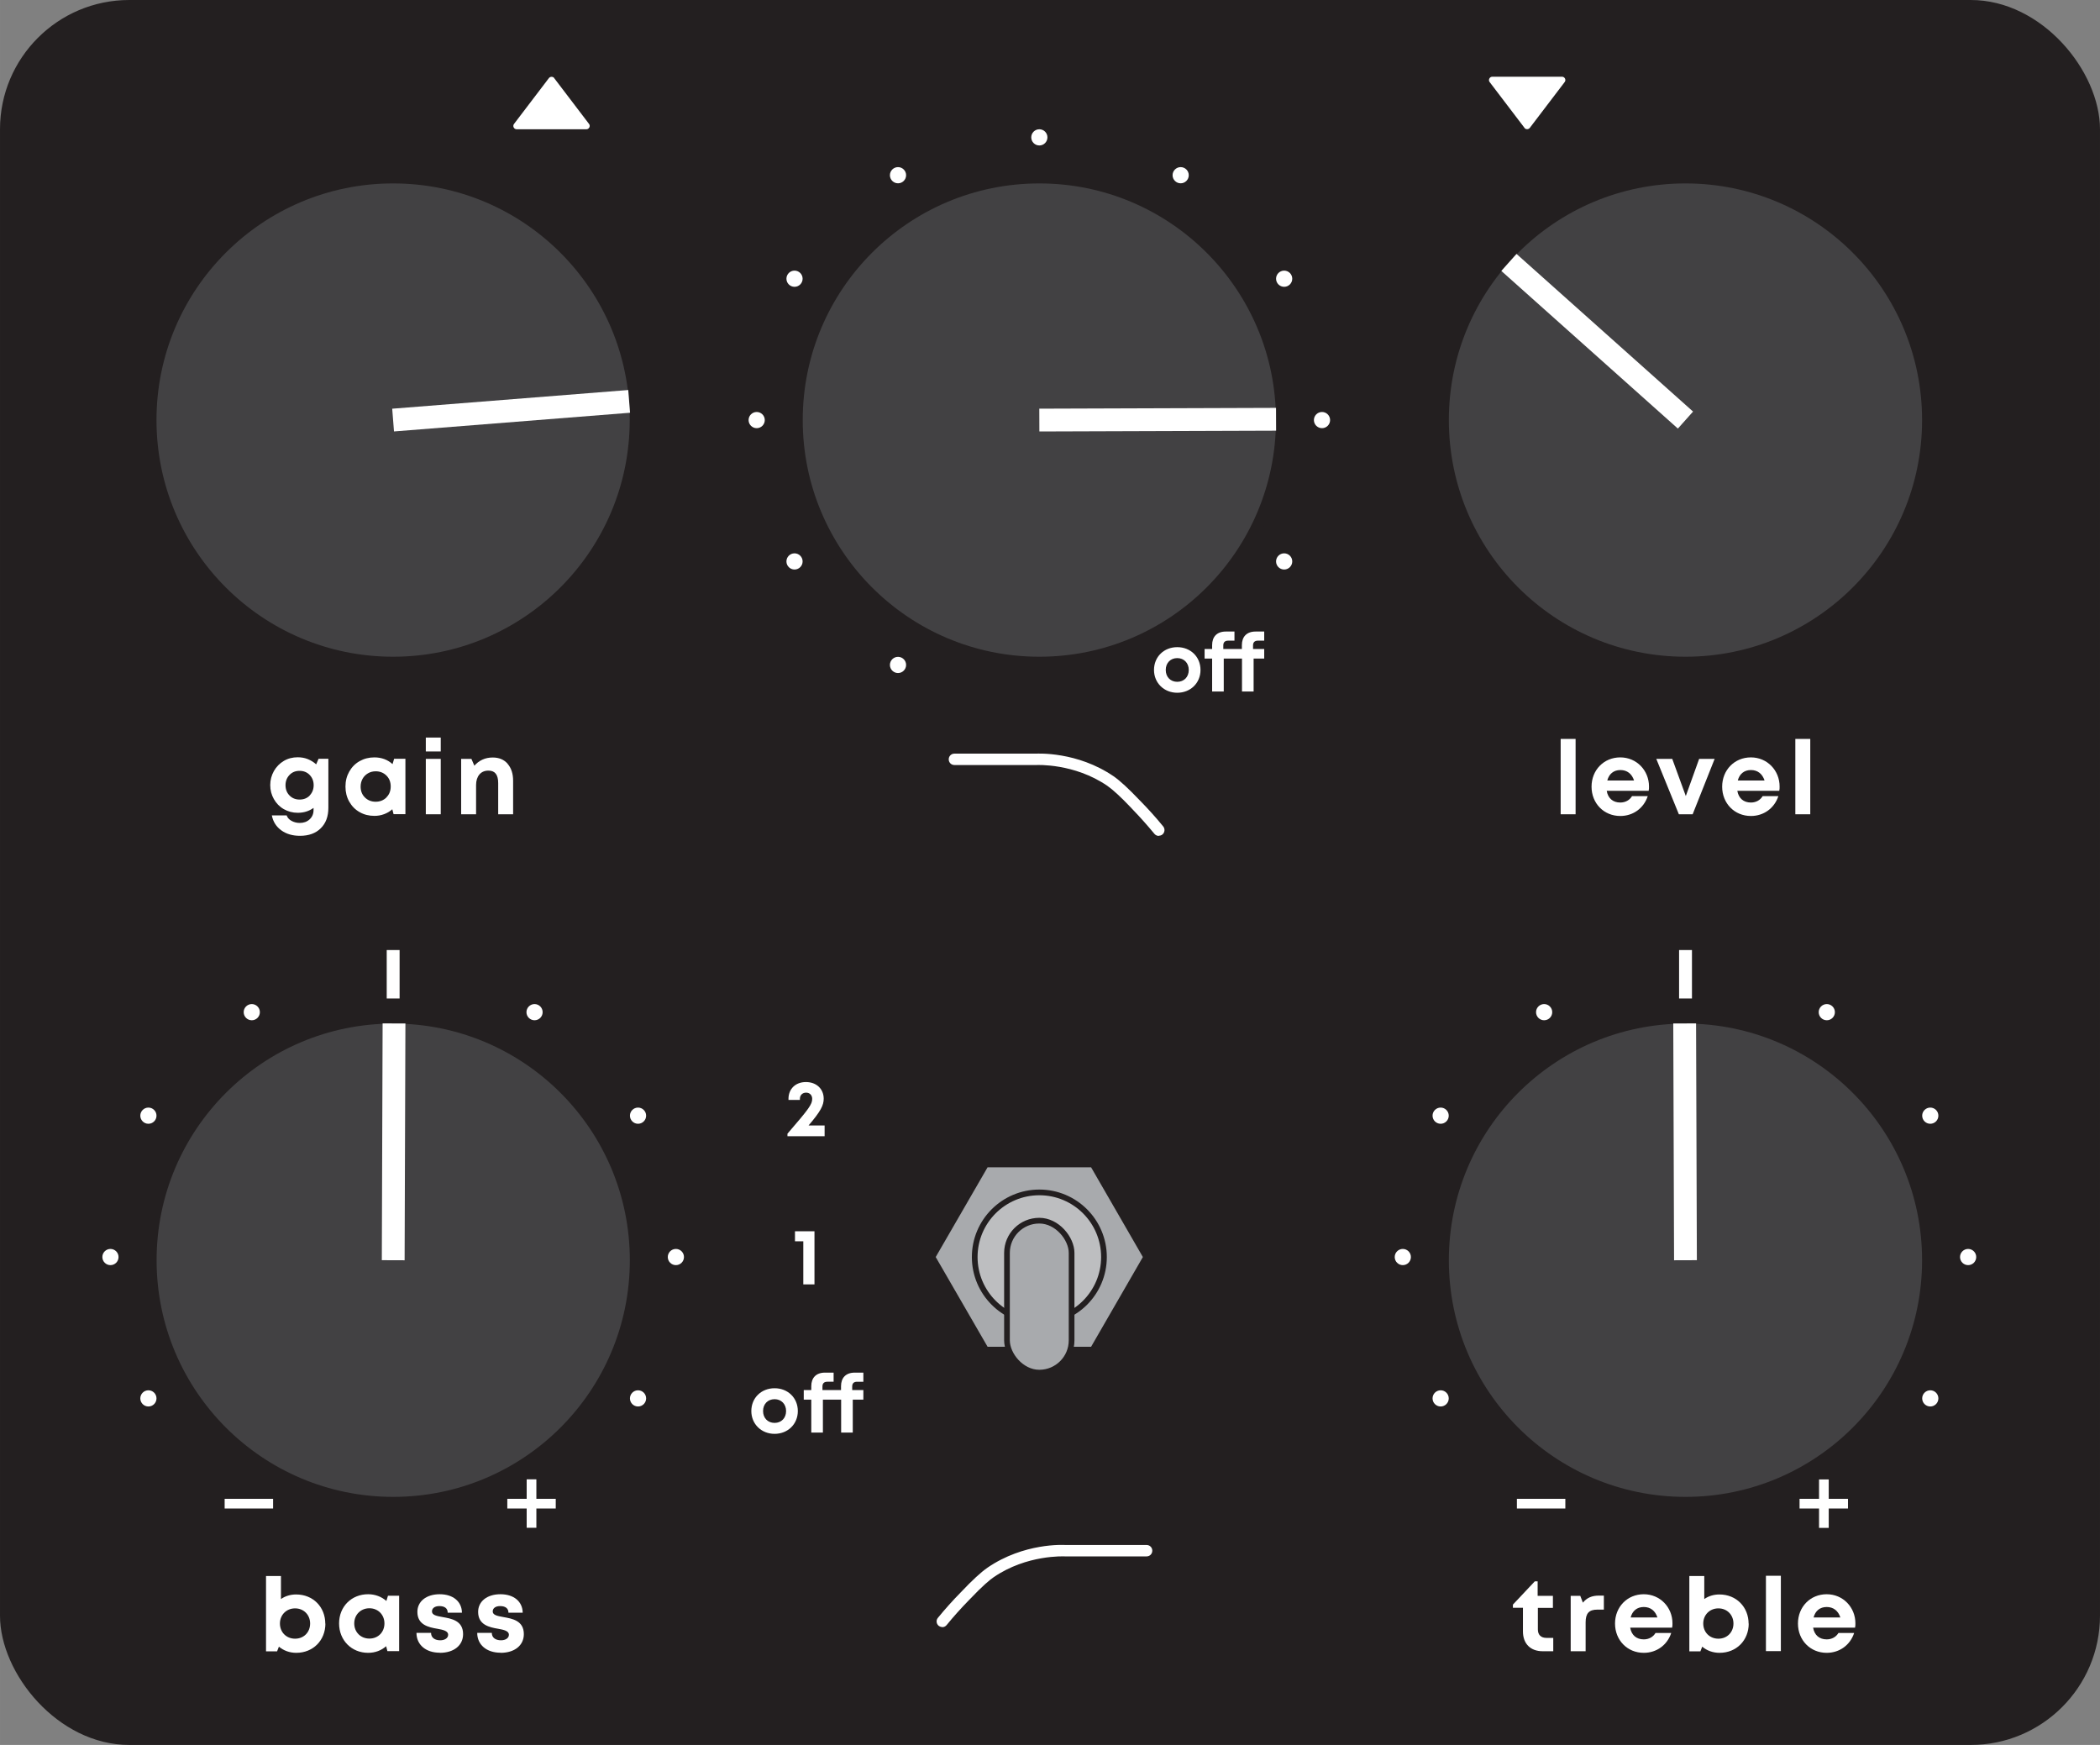<svg viewBox="0 0 184.25 153.07" height="54mm" width="65mm" xmlns="http://www.w3.org/2000/svg" data-name="HOLES" id="a">
  <rect x="0" y="0" width="184.25" height="153.07" fill="#808080" stroke="none"/>
  <defs>
    <style>
      .h {
        fill: #424143;
      }

      .h, .i, .j, .k {
        stroke: #231f20;
      }

      .h, .i, .j, .k, .l {
        stroke-miterlimit: 10;
      }

      .m {
        fill: #231f20;
      }

      .n {
        fill: #fff;
      }

      .i {
        fill: #bdbec0;
      }

      .i, .k {
        stroke-width: .5px;
      }

      .j, .k {
        fill: #a8aaad;
      }

      .l {
        fill: none;
        stroke: #fff;
        stroke-width: 2px;
      }
    </style>
  </defs>
  <rect ry="11.34" rx="11.34" height="153.07" width="184.25" class="m"></rect>
  <g>
    <path d="M28.81,66.57v4.29c0,.76-.22,1.36-.67,1.8-.44.44-1.05.66-1.82.66-.65,0-1.2-.16-1.64-.48-.44-.32-.72-.75-.83-1.31h1.3c.07.2.21.36.43.48.22.12.46.18.72.18.34,0,.63-.1.86-.31.23-.21.35-.48.35-.83v-.18c-.4.29-.86.43-1.39.43-.44,0-.85-.11-1.22-.32-.37-.21-.66-.51-.87-.88-.21-.37-.32-.78-.32-1.23s.11-.85.32-1.23c.21-.37.5-.67.87-.89.37-.22.78-.32,1.22-.32.31,0,.61.05.88.16s.52.26.74.46l.21-.49h.85ZM27.17,69.78c.23-.24.35-.54.35-.9s-.12-.66-.35-.9c-.23-.24-.53-.36-.89-.36s-.65.12-.88.36c-.23.24-.35.54-.35.9s.12.67.35.9c.23.24.53.36.89.36s.66-.12.89-.36Z" class="n"></path>
    <path d="M35.57,66.56v4.86h-1.04l-.11-.43c-.21.19-.45.33-.72.43-.27.1-.55.15-.85.15-.48,0-.92-.11-1.3-.33-.39-.22-.69-.53-.91-.92-.22-.39-.33-.83-.33-1.32s.11-.92.33-1.31c.22-.39.52-.7.91-.92.39-.22.82-.33,1.3-.33.31,0,.6.05.87.15s.51.25.72.44l.14-.47h.98ZM33.91,69.94c.25-.25.37-.57.37-.95s-.12-.7-.37-.95-.57-.38-.95-.38c-.25,0-.48.06-.68.18-.2.12-.36.28-.47.48-.11.2-.17.43-.17.68,0,.38.12.7.37.95s.57.38.95.38.7-.13.95-.38Z" class="n"></path>
    <path d="M37.36,64.7h1.31v1.22h-1.31v-1.22ZM37.36,66.57h1.31v4.86h-1.31v-4.86Z" class="n"></path>
    <path d="M44.54,67.01c.32.37.48.86.48,1.48v2.94h-1.31v-2.74c0-.73-.28-1.09-.85-1.09-.34,0-.6.11-.8.34-.19.23-.29.54-.29.93v2.56h-1.31v-4.86h.9l.26.6c.19-.22.42-.4.7-.53.28-.13.58-.19.91-.19.55,0,.99.18,1.31.55Z" class="n"></path>
  </g>
  <g>
    <path d="M136.93,64.82h1.31v6.61h-1.31v-6.61Z" class="n"></path>
    <path d="M144.65,69.37h-3.68c.11.66.55,1.03,1.19,1.03.46,0,.83-.22,1.03-.56h1.38c-.35,1.06-1.28,1.74-2.41,1.74-1.44,0-2.52-1.11-2.52-2.57s1.08-2.57,2.52-2.57,2.52,1.15,2.52,2.55c0,.13,0,.26-.03.39ZM141.01,68.47h2.36c-.19-.59-.61-.92-1.2-.92s-1,.34-1.15.92Z" class="n"></path>
    <path d="M150.44,66.57l-1.93,4.86h-1.21l-1.98-4.86h1.4l1.19,3.26,1.17-3.26h1.36Z" class="n"></path>
    <path d="M156.11,69.37h-3.68c.11.66.55,1.03,1.19,1.03.46,0,.83-.22,1.03-.56h1.38c-.35,1.06-1.28,1.74-2.41,1.74-1.44,0-2.52-1.11-2.52-2.57s1.08-2.57,2.52-2.57,2.52,1.15,2.52,2.55c0,.13,0,.26-.03.39ZM152.46,68.47h2.36c-.19-.59-.61-.92-1.2-.92s-1,.34-1.15.92Z" class="n"></path>
    <path d="M157.52,64.82h1.31v6.61h-1.31v-6.61Z" class="n"></path>
  </g>
  <g>
    <path d="M72.35,98.73v.94h-3.26v-.22c1.92-2.22,2.17-2.58,2.17-3.06,0-.32-.22-.54-.53-.54-.33,0-.55.22-.55.55v.09h-1v-.1c0-.85.6-1.47,1.53-1.47s1.56.61,1.56,1.46c0,.57-.25,1.09-1.33,2.35h1.42Z" class="n"></path>
    <path d="M71.46,108.01v4.66h-.98v-3.78h-.73v-.88h1.71Z" class="n"></path>
    <path d="M65.92,123.78c0-1.15.87-2,2.04-2s2.04.85,2.04,2-.88,2-2.04,2-2.04-.86-2.04-2ZM68.97,123.78c0-.61-.42-1.04-1.01-1.04s-1.01.42-1.01,1.04.42,1.04,1.01,1.04,1.01-.42,1.01-1.04Z" class="n"></path>
    <path d="M75.77,122.78h-.95v2.89h-1.02v-2.89h-1.6v2.89h-1.02v-2.89h-.66v-.84h.66v-.34c0-.72.41-1.19,1.2-1.19h.76v.8h-.56c-.27,0-.42.14-.42.41v.32h1.63v-.34c0-.72.41-1.19,1.2-1.19h.76v.8h-.56c-.27,0-.42.14-.42.41v.32h.98v.84Z" class="n"></path>
  </g>
  <g>
    <path d="M101.25,58.77c0-1.15.87-2,2.04-2s2.04.85,2.04,2-.88,2-2.04,2-2.04-.86-2.04-2ZM104.3,58.77c0-.61-.42-1.04-1.01-1.04s-1.01.42-1.01,1.04.42,1.04,1.01,1.04,1.01-.42,1.01-1.04Z" class="n"></path>
    <path d="M110.94,57.77h-.95v2.89h-1.02v-2.89h-1.6v2.89h-1.02v-2.89h-.66v-.84h.66v-.34c0-.72.41-1.19,1.2-1.19h.76v.8h-.56c-.27,0-.42.14-.42.41v.32h1.63v-.34c0-.72.41-1.19,1.2-1.19h.76v.8h-.56c-.27,0-.42.14-.42.41v.32h.98v.84Z" class="n"></path>
  </g>
  <path d="M101.68,73.33c-.14,0-.29-.06-.39-.18-.62-.75-1.27-1.48-1.95-2.18l-.08-.09c-.91-.96-1.62-1.61-2.11-1.95-2.91-1.99-6.17-1.82-6.21-1.82h-7.2c-.28,0-.5-.22-.5-.5s.22-.5.5-.5h7.17c.12,0,3.6-.2,6.8,1.99.55.38,1.31,1.08,2.27,2.09l.07.07c.7.71,1.38,1.47,2.01,2.24.17.21.14.53-.07.7-.09.08-.21.11-.32.11Z" class="n"></path>
  <path d="M82.68,142.73c-.11,0-.22-.04-.32-.11-.21-.17-.25-.49-.07-.7.63-.77,1.31-1.53,2.01-2.24,1.02-1.08,1.79-1.78,2.34-2.16,3.2-2.19,6.68-2,6.83-1.99h7.13c.28,0,.5.22.5.5s-.22.5-.5.5h-7.17c-.07,0-3.33-.17-6.24,1.82-.34.23-.98.76-2.11,1.95l-.08.08c-.68.7-1.34,1.43-1.95,2.18-.1.12-.24.18-.39.18Z" class="n"></path>
  <path d="M48.62,6.85l3.06,4.02c.15.19,0,.47-.23.47h-6.12c-.24,0-.38-.28-.23-.47l3.06-4.02c.12-.15.35-.15.47,0Z" class="n"></path>
  <path d="M133.76,11.22l-3.06-4.02c-.15-.19,0-.47.23-.47h6.12c.24,0,.38.28.23.47l-3.06,4.02c-.12.15-.35.15-.47,0Z" class="n"></path>
  <circle r=".71" cy="12.05" cx="91.19" class="n"></circle>
  <circle r=".71" cy="15.37" cx="103.59" class="n"></circle>
  <circle r=".71" cy="24.45" cx="112.67" class="n"></circle>
  <circle r=".71" cy="36.85" cx="115.99" class="n"></circle>
  <circle r=".71" cy="49.25" cx="112.67" class="n"></circle>
  <circle r=".71" cy="15.37" cx="78.79" class="n"></circle>
  <circle r=".71" cy="24.45" cx="69.71" class="n"></circle>
  <circle r=".71" cy="36.85" cx="66.39" class="n"></circle>
  <circle r=".71" cy="49.25" cx="69.71" class="n"></circle>
  <circle r=".71" cy="58.33" cx="78.79" class="n"></circle>
  <g>
    <path d="M28.55,142.42c0,1.47-1.07,2.57-2.56,2.57-.59,0-1.11-.2-1.52-.54l-.16.41h-.97v-6.61h1.31v2.02c.38-.26.83-.4,1.33-.4,1.48,0,2.56,1.09,2.56,2.57ZM27.21,142.42c0-.76-.56-1.33-1.32-1.33s-1.33.57-1.33,1.33.56,1.33,1.33,1.33,1.32-.57,1.32-1.33Z" class="n"></path>
    <path d="M35.02,139.98v4.86h-1.03l-.11-.43c-.42.37-.96.58-1.58.58-1.46,0-2.55-1.1-2.55-2.58s1.09-2.56,2.55-2.56c.62,0,1.18.22,1.6.59l.14-.46h.98ZM33.73,142.41c0-.76-.56-1.33-1.32-1.33s-1.33.57-1.33,1.33.56,1.33,1.33,1.33,1.32-.57,1.32-1.33Z" class="n"></path>
    <path d="M38.58,144.98c-1.22,0-2.04-.7-2.04-1.74h1.28c0,.43.34.65.81.65.36,0,.69-.17.69-.49s-.42-.43-.94-.52c-.78-.13-1.76-.34-1.76-1.48,0-.92.78-1.55,1.96-1.55s1.94.65,1.95,1.62h-1.25c0-.39-.28-.58-.73-.58-.41,0-.65.19-.65.47,0,.32.41.4.92.49.79.14,1.81.31,1.81,1.5,0,.99-.81,1.64-2.04,1.64h0Z" class="n"></path>
    <path d="M43.91,144.98c-1.22,0-2.04-.7-2.04-1.74h1.28c0,.43.34.65.81.65.36,0,.69-.17.69-.49s-.42-.43-.94-.52c-.78-.13-1.76-.34-1.76-1.48,0-.92.78-1.55,1.96-1.55s1.94.65,1.95,1.62h-1.25c0-.39-.28-.58-.73-.58-.41,0-.65.19-.65.47,0,.32.41.4.92.49.79.14,1.81.31,1.81,1.5,0,.99-.81,1.64-2.04,1.64h0Z" class="n"></path>
  </g>
  <g>
    <path d="M136.28,143.68v1.17h-.93c-1.07,0-1.73-.66-1.73-1.74v-2.07h-.88v-.28l1.92-2.04h.25v1.27h1.34v1.06h-1.32v1.89c0,.47.27.74.75.74h.6Z" class="n"></path>
    <path d="M140.72,139.96v1.24h-.57c-.74,0-1.03.33-1.03,1.12v2.53h-1.31v-4.86h.84l.23.6c.35-.43.79-.62,1.41-.62h.43Z" class="n"></path>
    <path d="M146.71,142.78h-3.68c.11.66.55,1.03,1.19,1.03.46,0,.83-.22,1.03-.56h1.38c-.35,1.06-1.28,1.74-2.41,1.74-1.44,0-2.52-1.11-2.52-2.57s1.08-2.57,2.52-2.57,2.52,1.15,2.52,2.55c0,.13,0,.26-.03.38ZM143.06,141.89h2.36c-.19-.59-.61-.92-1.2-.92s-1,.34-1.15.92Z" class="n"></path>
    <path d="M153.43,142.42c0,1.47-1.07,2.57-2.56,2.57-.59,0-1.12-.2-1.52-.54l-.16.41h-.97v-6.61h1.31v2.02c.38-.26.83-.4,1.33-.4,1.48,0,2.56,1.1,2.56,2.57ZM152.09,142.42c0-.76-.56-1.33-1.32-1.33s-1.33.57-1.33,1.33.56,1.33,1.33,1.33,1.32-.57,1.32-1.33Z" class="n"></path>
    <path d="M154.94,138.23h1.31v6.61h-1.31v-6.61Z" class="n"></path>
    <path d="M162.76,142.78h-3.68c.11.66.55,1.03,1.19,1.03.46,0,.83-.22,1.03-.56h1.38c-.35,1.06-1.28,1.74-2.41,1.74-1.44,0-2.52-1.11-2.52-2.57s1.08-2.57,2.52-2.57,2.52,1.15,2.52,2.55c0,.13,0,.26-.03.38ZM159.11,141.89h2.36c-.19-.59-.61-.92-1.2-.92s-1,.34-1.15.92Z" class="n"></path>
  </g>
  <circle r=".71" cy="88.79" cx="46.9" class="n"></circle>
  <circle r=".71" cy="97.87" cx="55.98" class="n"></circle>
  <circle r=".71" cy="110.27" cx="59.3" class="n"></circle>
  <circle r=".71" cy="122.67" cx="55.98" class="n"></circle>
  <circle r=".71" cy="88.79" cx="22.09" class="n"></circle>
  <circle r=".71" cy="97.87" cx="13.02" class="n"></circle>
  <circle r=".71" cy="110.27" cx="9.69" class="n"></circle>
  <circle r=".71" cy="122.67" cx="13.02" class="n"></circle>
  <rect transform="translate(-50.97 119.96) rotate(-90)" height="1.13" width="4.25" y="84.9" x="32.37" class="n"></rect>
  <circle r=".71" cy="88.79" cx="160.28" class="n"></circle>
  <circle r=".71" cy="97.87" cx="169.36" class="n"></circle>
  <circle r=".71" cy="110.27" cx="172.68" class="n"></circle>
  <circle r=".71" cy="122.67" cx="169.36" class="n"></circle>
  <circle r=".71" cy="88.79" cx="135.48" class="n"></circle>
  <circle r=".71" cy="97.87" cx="126.4" class="n"></circle>
  <circle r=".71" cy="110.27" cx="123.08" class="n"></circle>
  <circle r=".71" cy="122.67" cx="126.4" class="n"></circle>
  <rect height=".85" width="4.25" y="131.48" x="19.71" class="n"></rect>
  <rect height=".85" width="4.25" y="131.48" x="44.51" class="n"></rect>
  <rect transform="translate(-85.27 178.53) rotate(-90)" height=".85" width="4.25" y="131.48" x="44.51" class="n"></rect>
  <rect height=".85" width="4.25" y="131.48" x="133.09" class="n"></rect>
  <rect height=".85" width="4.25" y="131.48" x="157.89" class="n"></rect>
  <rect transform="translate(28.12 291.92) rotate(-90)" height=".85" width="4.25" y="131.48" x="157.89" class="n"></rect>
  <rect transform="translate(62.42 233.35) rotate(-90)" height="1.13" width="4.25" y="84.9" x="145.76" class="n"></rect>
  <g>
    <circle r="21.26" cy="110.55" cx="34.5" class="h" data-name="bass hole" id="b"></circle>
    <line y2="110.55" x2="34.5" y1="89.78" x1="34.57" class="l"></line>
  </g>
  <g>
    <circle r="21.26" cy="110.55" cx="147.88" class="h" data-name="bass hole" id="c"></circle>
    <line y2="110.55" x2="147.88" y1="89.78" x1="147.81" class="l"></line>
  </g>
  <g>
    <circle r="21.26" cy="36.85" cx="91.19" class="h" data-name="bass hole" id="d"></circle>
    <line y2="36.85" x2="91.19" y1="36.78" x1="111.96" class="l"></line>
  </g>
  <g>
    <circle r="21.26" cy="36.85" cx="147.88" class="h" data-name="bass hole" id="e"></circle>
    <line y2="36.85" x2="147.88" y1="23.02" x1="132.39" class="l"></line>
  </g>
  <polygon points="96.02 101.9 100.85 110.27 96.02 118.64 86.36 118.64 81.52 110.27 86.36 101.9 96.02 101.9" class="j"></polygon>
  <circle r="5.67" cy="110.27" cx="91.19" class="i"></circle>
  <rect ry="2.83" rx="2.83" height="13.33" width="5.67" y="107.08" x="88.35" class="k" data-name="off" id="f"></rect>
  <g>
    <circle r="21.26" cy="36.85" cx="34.49" class="h" data-name="bass hole" id="g"></circle>
    <line y2="36.85" x2="34.49" y1="35.21" x1="55.2" class="l"></line>
  </g>
</svg>